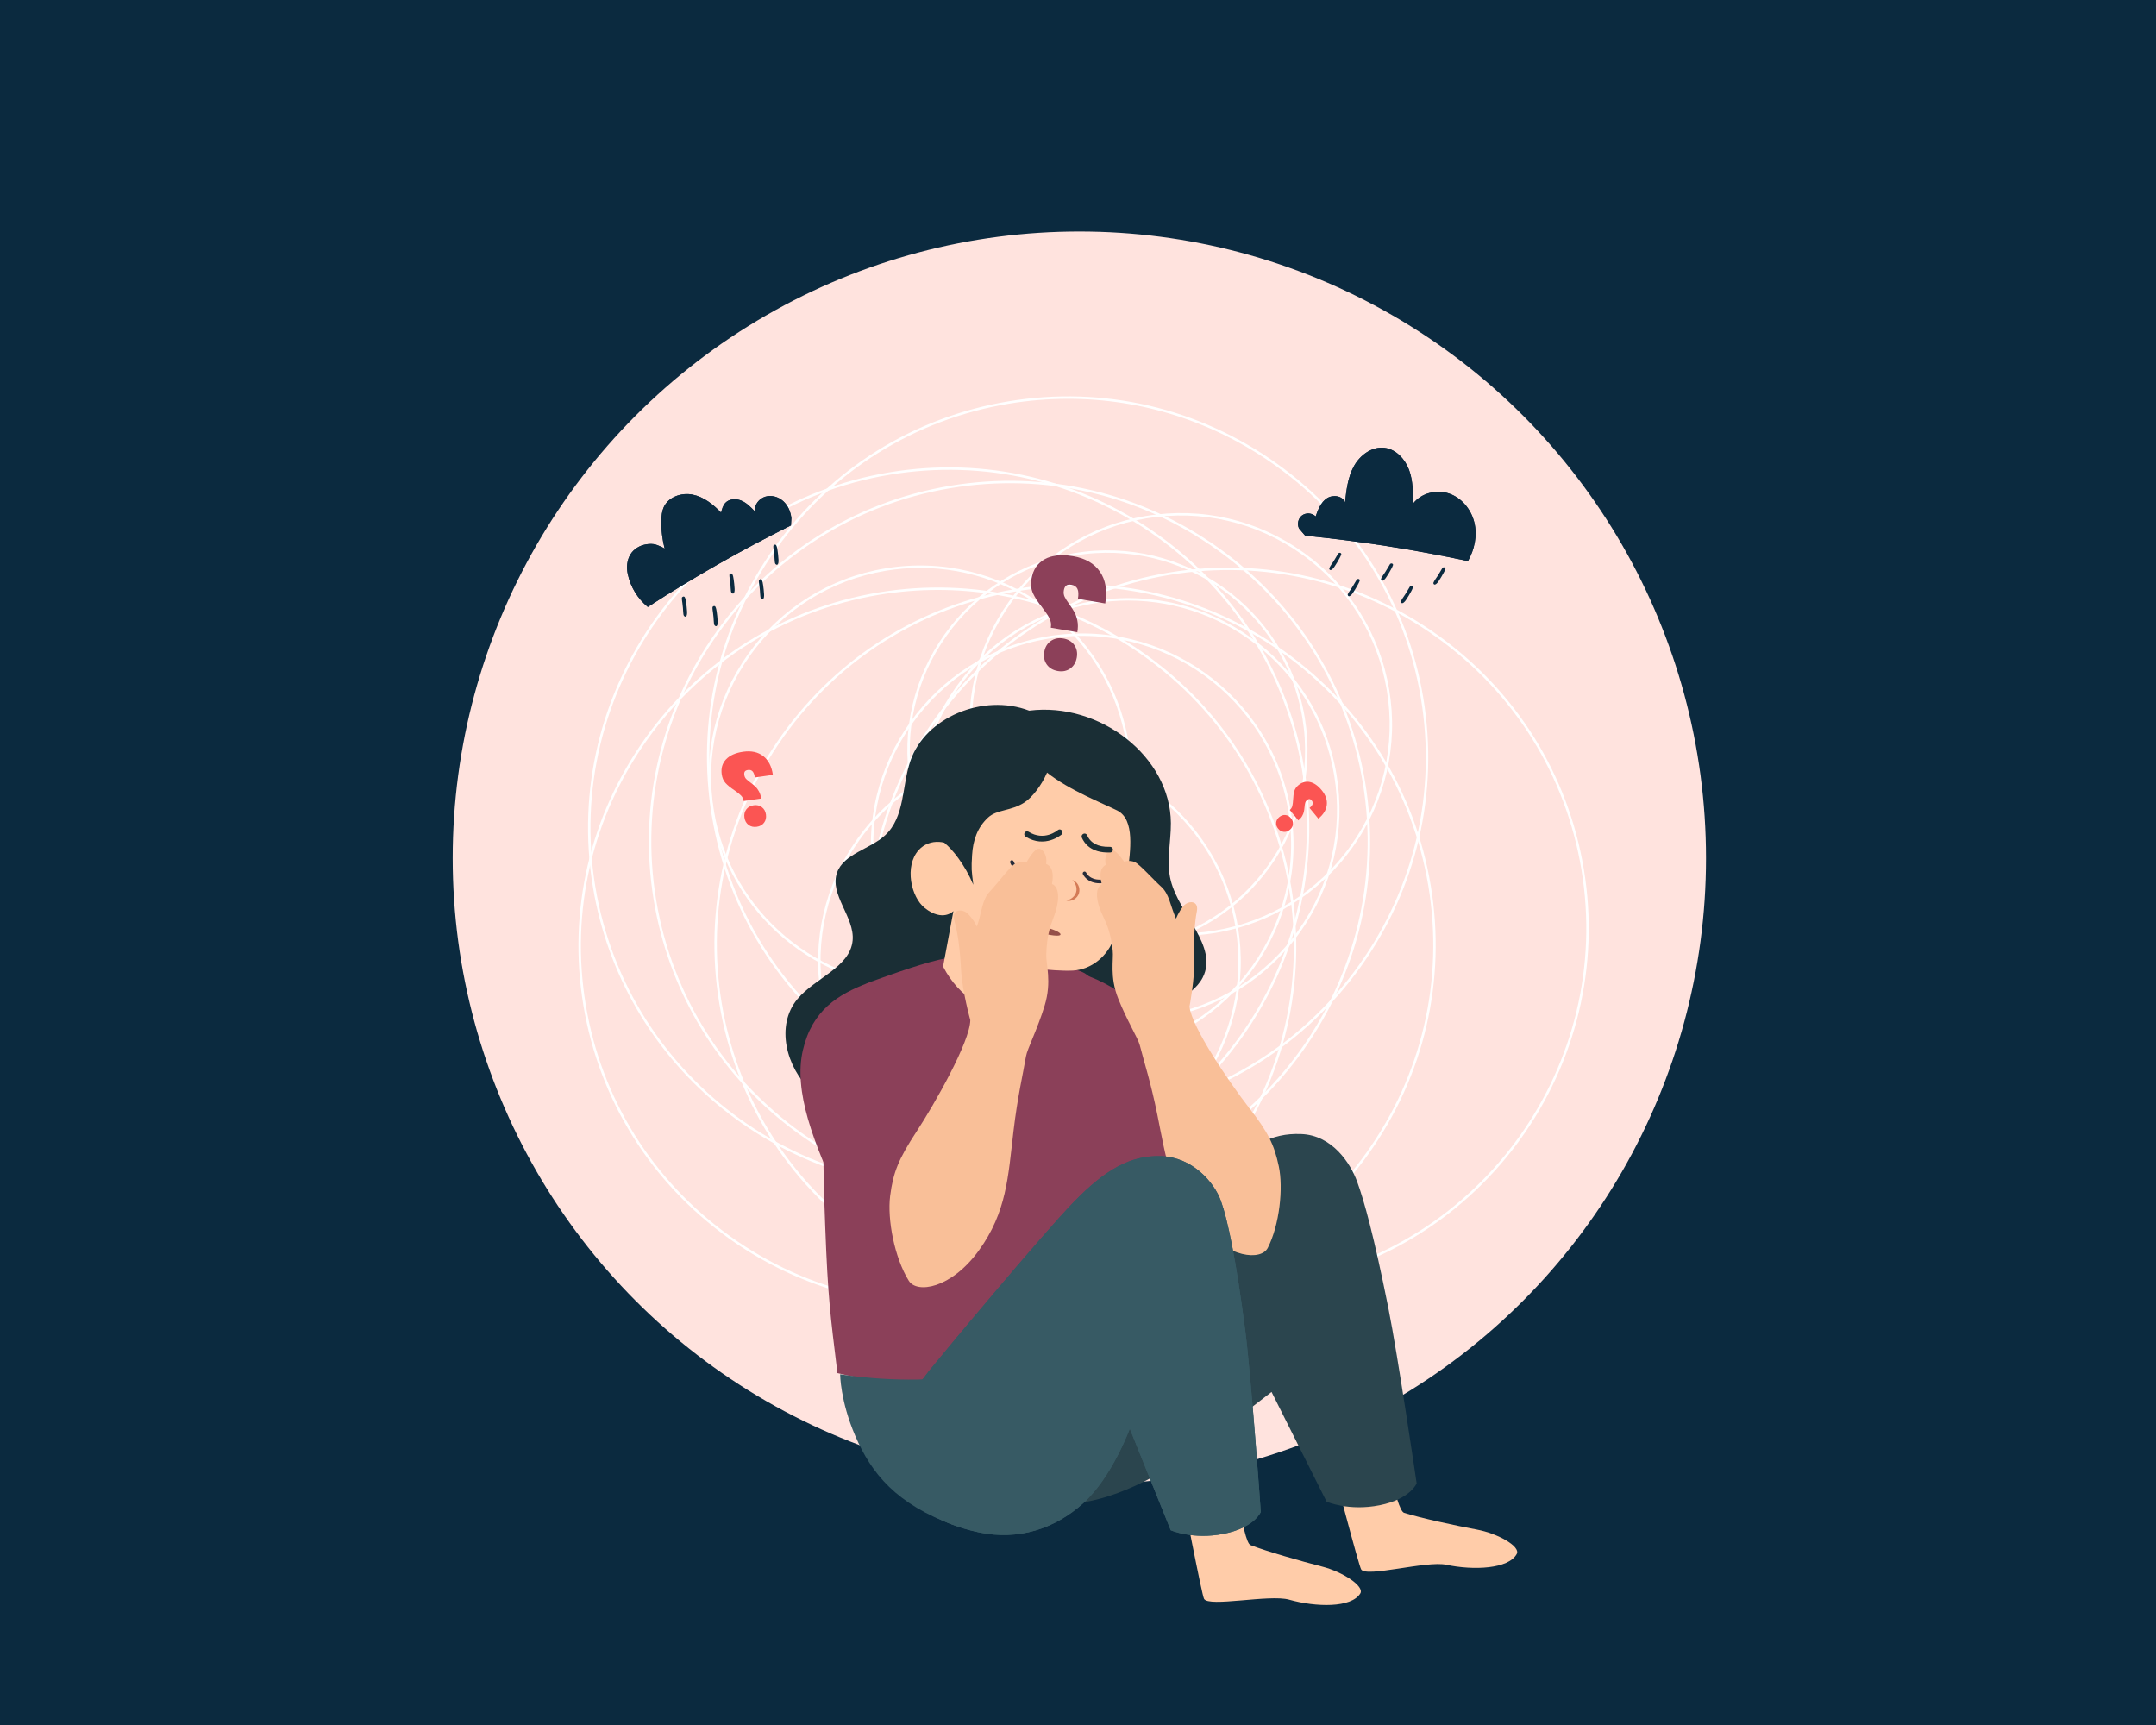 <?xml version="1.0" encoding="iso-8859-1"?>
<!-- Generator: Adobe Illustrator 22.1.0, SVG Export Plug-In . SVG Version: 6.00 Build 0)  -->
<svg version="1.0" id="Layer_1" xmlns="http://www.w3.org/2000/svg" xmlns:xlink="http://www.w3.org/1999/xlink" x="0px" y="0px"
	 viewBox="0 0 340 272" enable-background="new 0 0 340 272" xml:space="preserve">
<rect x="-0.035" y="-0.42" fill="#0B2A3F" width="340.496" height="272.42"/>
<g>
	<g>
		<g>
			<circle fill="#FFE3DE" cx="170.213" cy="135.323" r="98.823"/>
		</g>
	</g>
</g>
<g id="Thoughts_1_">
	<g>
		<g>
			<path fill="#FFFFFF" d="M147.735,205.84c-11.694,0-23.083-3.634-32.808-10.585c-12.31-8.8-20.453-21.847-22.929-36.733l0,0
				c-2.476-14.887,1.008-29.865,9.808-42.175c8.801-12.31,21.847-20.453,36.735-22.929c14.886-2.475,29.864,1.008,42.175,9.808
				c12.311,8.8,20.453,21.845,22.928,36.732c2.476,14.887-1.008,29.865-9.808,42.176c-8.8,12.311-21.845,20.454-36.732,22.929
				C153.978,205.583,150.845,205.84,147.735,205.84z M147.91,93.023c-3.09,0-6.198,0.255-9.306,0.772
				c-14.787,2.459-27.745,10.547-36.486,22.774c-8.741,12.227-12.201,27.104-9.742,41.89c2.459,14.786,10.547,27.743,22.774,36.484
				c12.228,8.741,27.105,12.2,41.893,9.742c14.786-2.459,27.742-10.547,36.483-22.774c8.741-12.228,12.2-27.105,9.742-41.891
				c-2.459-14.786-10.546-27.743-22.773-36.483C170.837,96.633,159.523,93.023,147.91,93.023z"/>
		</g>
	</g>
	<g>
		<g>
			<path fill="#FFFFFF" d="M169.447,205.833c-11.75,0-23.194-3.651-32.965-10.636c-12.37-8.843-20.552-21.951-23.039-36.91
				c-2.487-14.958,1.013-30.009,9.856-42.379c8.843-12.37,21.951-20.552,36.91-23.04c14.957-2.488,30.009,1.013,42.379,9.856
				c12.37,8.843,20.552,21.951,23.039,36.909c2.487,14.959-1.012,30.009-9.856,42.379c-8.843,12.37-21.951,20.552-36.909,23.039
				C175.718,205.575,172.572,205.833,169.447,205.833z M169.621,92.47c-3.104,0-6.229,0.257-9.35,0.775
				c-14.858,2.471-27.878,10.598-36.661,22.885c-8.783,12.287-12.26,27.236-9.79,42.094c4.589,27.597,28.582,47.219,55.684,47.221
				c3.068,0,6.171-0.251,9.295-0.77c14.858-2.47,27.878-10.598,36.661-22.885c8.783-12.287,12.26-27.236,9.79-42.094
				c-2.47-14.858-10.598-27.877-22.884-36.661C192.658,96.097,181.291,92.47,169.621,92.47z"/>
		</g>
	</g>
	<g>
		<g>
			<path fill="#FFFFFF" d="M193.644,203.241c-27.287,0-51.44-19.754-56.061-47.54c-5.143-30.929,15.836-60.276,46.765-65.419
				c14.958-2.487,30.009,1.013,42.379,9.856c12.37,8.843,20.552,21.951,23.039,36.909c5.143,30.929-15.836,60.276-46.765,65.419
				C199.859,202.988,196.73,203.241,193.644,203.241z M137.96,155.638c5.108,30.721,34.256,51.559,64.979,46.45
				c30.721-5.108,51.558-34.258,46.45-64.978c-2.47-14.858-10.598-27.878-22.885-36.661c-12.287-8.784-27.236-12.259-42.094-9.79
				C153.689,95.767,132.852,124.917,137.96,155.638z"/>
		</g>
	</g>
	<g>
		<g>
			<path fill="#FFFFFF" d="M149.569,187.436c-27.288,0-51.442-19.755-56.062-47.542c-5.142-30.929,15.837-60.276,46.766-65.419
				c14.958-2.488,30.009,1.013,42.379,9.856c12.37,8.843,20.552,21.951,23.039,36.909c5.143,30.93-15.836,60.277-46.765,65.42
				C155.783,187.183,152.655,187.436,149.569,187.436z M93.884,139.831c5.108,30.722,34.26,51.56,64.98,46.452
				c30.721-5.108,51.558-34.258,46.45-64.98c-2.47-14.858-10.598-27.878-22.885-36.661c-12.287-8.783-27.235-12.259-42.094-9.79
				C109.614,79.96,88.776,109.11,93.884,139.831z"/>
		</g>
	</g>
	<g>
		<g>
			<path fill="#FFFFFF" d="M159.166,189.551c-27.287,0-51.441-19.754-56.061-47.54c-5.143-30.929,15.836-60.276,46.765-65.419
				c14.958-2.487,30.009,1.013,42.379,9.856c12.37,8.843,20.552,21.951,23.039,36.909c2.487,14.958-1.013,30.009-9.856,42.379
				c-8.843,12.37-21.951,20.552-36.909,23.039C165.381,189.298,162.253,189.551,159.166,189.551z M103.482,141.948
				c5.108,30.721,34.257,51.558,64.979,46.45c30.721-5.108,51.558-34.258,46.45-64.978c-2.47-14.858-10.598-27.878-22.885-36.661
				c-12.287-8.783-27.236-12.259-42.094-9.79C119.212,82.077,98.374,111.227,103.482,141.948z"/>
		</g>
	</g>
	<g>
		<g>
			<path fill="#FFFFFF" d="M162.29,184.917c-6.887,0-13.593-2.14-19.32-6.234c-7.249-5.183-12.045-12.866-13.502-21.633
				c-1.458-8.767,0.593-17.588,5.775-24.837c5.182-7.249,12.864-12.045,21.63-13.502c18.124-3.014,35.327,9.281,38.342,27.407
				c1.458,8.767-0.593,17.588-5.775,24.838c-5.183,7.25-12.866,12.046-21.634,13.503C165.965,184.766,164.12,184.917,162.29,184.917
				z M162.358,118.638c-1.789,0-3.6,0.146-5.422,0.449c-8.665,1.441-16.259,6.181-21.382,13.348
				c-5.123,7.167-7.15,15.886-5.709,24.552c1.441,8.666,6.181,16.261,13.348,21.384c7.166,5.123,15.885,7.152,24.551,5.711
				c8.667-1.441,16.262-6.182,21.385-13.349c5.123-7.167,7.151-15.886,5.71-24.553C192.161,130.084,178.166,118.638,162.358,118.638
				z"/>
		</g>
	</g>
	<g>
		<g>
			<path fill="#FFFFFF" d="M177.885,160.972c-15.993,0-30.149-11.578-32.857-27.864c-1.458-8.767,0.593-17.588,5.776-24.838
				c5.182-7.249,12.865-12.045,21.633-13.503c18.126-3.014,35.324,9.282,38.338,27.408c1.458,8.767-0.593,17.588-5.775,24.838
				c-5.182,7.25-12.864,12.046-21.63,13.503C181.527,160.824,179.694,160.972,177.885,160.972z M177.921,94.696
				c-1.789,0-3.599,0.146-5.421,0.449c-8.667,1.441-16.262,6.182-21.385,13.348c-5.123,7.166-7.151,15.886-5.71,24.552
				c2.677,16.097,16.672,27.543,32.48,27.544c1.789,0,3.599-0.146,5.422-0.449c8.666-1.441,16.259-6.182,21.382-13.349
				c5.123-7.167,7.15-15.887,5.709-24.553C207.721,106.142,193.727,94.696,177.921,94.696z"/>
		</g>
	</g>
	<g>
		<g>
			<path fill="#FFFFFF" d="M170.646,166.544c-15.993,0-30.149-11.577-32.857-27.862c-3.014-18.128,9.282-35.328,27.409-38.342
				c18.121-3.016,35.324,9.282,38.339,27.409c3.014,18.127-9.28,35.326-27.406,38.34
				C174.288,166.395,172.455,166.544,170.646,166.544z M138.166,138.619c2.98,17.919,19.986,30.071,37.902,27.093
				c17.918-2.979,30.071-19.981,27.092-37.9c-2.98-17.92-19.98-30.073-37.899-27.095
				C147.342,103.697,135.188,120.701,138.166,138.619L138.166,138.619z"/>
		</g>
	</g>
	<g>
		<g>
			<path fill="#FFFFFF" d="M186.186,147.56c-15.993,0-30.149-11.577-32.857-27.862c-1.458-8.768,0.593-17.589,5.775-24.839
				c5.183-7.25,12.866-12.046,21.634-13.503c8.766-1.458,17.587,0.594,24.836,5.777c7.25,5.183,12.045,12.866,13.503,21.633
				c1.458,8.767-0.593,17.588-5.775,24.837c-5.182,7.249-12.864,12.045-21.63,13.502C189.829,147.412,187.995,147.56,186.186,147.56
				z M153.706,119.636c2.98,17.919,19.987,30.071,37.902,27.093c8.666-1.441,16.259-6.181,21.382-13.348
				c5.123-7.166,7.15-15.886,5.709-24.552c-1.441-8.667-6.181-16.261-13.348-21.385c-7.167-5.124-15.887-7.151-24.551-5.711
				c-8.667,1.441-16.262,6.182-21.385,13.349C154.293,102.249,152.265,110.969,153.706,119.636z"/>
		</g>
	</g>
	<g>
		<g>
			<path fill="#FFFFFF" d="M174.622,149.883c-15.14,0-28.54-10.96-31.104-26.377l0,0c-1.38-8.3,0.562-16.651,5.468-23.514
				c4.906-6.864,12.179-11.404,20.478-12.783c17.162-2.854,33.447,8.786,36.3,25.948c2.854,17.16-8.788,33.443-25.95,36.297
				C178.07,149.742,176.334,149.883,174.622,149.883z M143.895,123.443c2.819,16.952,18.901,28.451,35.856,25.632
				c16.954-2.819,28.454-18.904,25.636-35.857c-2.82-16.954-18.906-28.451-35.86-25.633c-8.198,1.363-15.382,5.848-20.229,12.629
				C144.45,106.995,142.532,115.244,143.895,123.443z"/>
		</g>
	</g>
	<g>
		<g>
			<path fill="#FFFFFF" d="M145.071,155.825c-15.993,0-30.149-11.578-32.857-27.862c-1.458-8.767,0.593-17.588,5.776-24.837
				c5.182-7.249,12.866-12.045,21.634-13.503c18.126-3.015,35.327,9.281,38.342,27.407c1.458,8.767-0.593,17.588-5.776,24.838
				c-5.182,7.25-12.866,12.045-21.634,13.503C148.713,155.676,146.88,155.824,145.071,155.825z M145.108,89.55
				c-1.79,0-3.6,0.147-5.422,0.449c-8.667,1.441-16.262,6.182-21.385,13.348c-5.123,7.166-7.151,15.886-5.71,24.552
				c2.677,16.097,16.672,27.541,32.48,27.542c1.789,0,3.6-0.146,5.422-0.449c8.667-1.441,16.262-6.182,21.385-13.348
				c5.123-7.166,7.151-15.886,5.71-24.552C174.911,100.996,160.916,89.55,145.108,89.55z"/>
		</g>
	</g>
	<g>
		<g>
			<path fill="#FFFFFF" d="M168.273,176.247c-11.751,0-23.194-3.651-32.966-10.636c-12.37-8.843-20.553-21.951-23.04-36.909
				c-2.487-14.959,1.012-30.011,9.856-42.381c8.843-12.37,21.952-20.553,36.912-23.04c14.957-2.488,30.009,1.013,42.379,9.856
				c12.37,8.843,20.553,21.952,23.04,36.911c2.487,14.959-1.013,30.009-9.856,42.379c-8.843,12.37-21.951,20.552-36.91,23.039
				C174.546,175.989,171.398,176.247,168.273,176.247z M168.449,62.883c-3.104,0-6.229,0.257-9.351,0.775
				c-14.859,2.471-27.88,10.598-36.664,22.885c-8.783,12.287-12.26,27.237-9.79,42.096c2.47,14.858,10.598,27.878,22.885,36.661
				c12.287,8.783,27.236,12.259,42.097,9.789c14.858-2.47,27.877-10.598,36.661-22.885c8.783-12.287,12.26-27.236,9.79-42.094
				c-2.47-14.859-10.598-27.879-22.885-36.663C191.487,66.51,180.12,62.883,168.449,62.883z"/>
		</g>
	</g>
</g>
<g>
	<path fill="#1A2E35" d="M160.532,181.712c-5.438-1.835-11.254-2.18-16.923-3.114c-5.668-0.933-11.52-2.62-15.606-6.48
		c-4.086-3.86-5.705-10.409-2.26-14.572c2.758-3.332,8.324-5.009,8.717-9.253c0.34-3.672-3.696-7.229-2.457-10.703
		c1.064-2.982,5.212-3.684,7.587-5.888c3.142-2.915,2.62-7.765,3.978-11.727c2.341-6.832,11.465-10.688,18.731-7.918
		c11.108-1.405,22.288,7.238,22.349,17.732c0.018,3.03-0.772,6.086-0.019,9.056c1.359,5.362,7.537,10.409,5.042,15.289
		c-1.722,3.368-7.043,4.57-7.67,8.282c-0.39,2.31,1.288,4.487,2.083,6.741c1.667,4.724-0.798,9.988-4.897,12.98
		C175.087,185.13,165.552,183.406,160.532,181.712z"/>
</g>
<path fill="#FFCCA9" d="M232.912,241.188c-3.286-0.612-8.924-1.828-11.491-2.646c-2.568-0.818-8.842-46.172-8.842-46.172
	l-12.113,1.322c0,0,13.414,52.438,14.186,53.772c0.772,1.334,10.275-1.397,13.398-0.734c4.345,0.922,9.86,0.678,11.139-1.699
	C239.828,243.845,236.199,241.801,232.912,241.188z"/>
<path fill="#FFCCA9" d="M208.5,247.022c-3.239-0.825-8.785-2.406-11.294-3.39c-2.509-0.984-5.812-46.65-5.812-46.65l-12.174,0.529
	c0,0,9.966,53.201,10.649,54.583c0.683,1.381,10.344-0.724,13.418,0.141c4.276,1.203,9.795,1.319,11.226-0.969
	C215.228,250.124,211.739,247.847,208.5,247.022z"/>
<g>
	<path fill="#8B4059" d="M169.055,153.046c7.667,2.167,11.925,6.48,18.427,13.863c7.066,8.025,9.655,11.477,9.655,11.477
		l-1.826,18.419c-5.664,1.026-11.581-4.566-21.164-15.846L169.055,153.046z"/>
</g>
<g id="Character_1_">
	<g id="Top_1_">
		<g id="Chest_1_">
			<g>
				<path id="XMLID_6_" fill="#8B4059" d="M176.331,173.095c-0.064-13.537-3.163-18.971-5.939-19.936c0,0-9.966-3.964-21.002-2.092
					c-3.118,0.529-8.334,2.395-12.24,3.805c-2.466,0.89-5.919,7.619-6.766,15.657c-0.688,6.529-0.657,11.992-0.246,22.877
					c0.431,11.409,0.797,13.821,1.923,23.109c17.764,4.349,37.573-1.389,47.285-18.095c-1.054-3.379-1.647-6.715-2.144-11.942
					C176.642,180.59,176.351,177.212,176.331,173.095z"/>
			</g>
			<g id="Head_1_">
				<g id="XMLID_5_">
					<path fill="#FFCCA9" d="M145.847,143.185c2.86,2.247,4.505,0.479,4.505,0.479l-1.631,8.741
						c5.198,10.114,17.975,8.725,15.618,4.404l0.504-3.939c0,0,2.61,0.269,4.337,0.174c2.881-0.149,5.479-2.198,6.554-5.213
						c1.123-3.151,3.098-7.429,2.726-11.352c-0.095-1.002,0.5-2.511,0.688-3.5c0.499-2.626-0.13-4.092-0.625-6.375
						c-2.92-2.791-11.768-7.41-18.875-3.875c0.439,4.088-4.257,4.778-7.313,6.063c0.044,1.097,1.468,6.515-0.313,6.313
						c-1.283-0.146,0.113,0.54-1.086-0.993c-1.224-1.565-4.311-2.045-6.081-0.051C142.606,136.592,143.652,141.461,145.847,143.185z
						"/>
				</g>
			</g>
		</g>
		<path fill="#8B4059" d="M136.872,154.996c-4.731,1.819-8.785,4.284-10.254,10.576c-1.52,6.513,1.691,14.67,5.938,23.744
			c3.328,7.11,7.707,12.333,12.064,13.629c4.357,1.295,4.732-16.891,4.732-16.891S142.556,163.366,136.872,154.996z"/>
	</g>
	<path fill="#375A64" d="M150.499,240.521c-9.127-3.349-13.051-8.123-15.626-14.112c-2.382-5.54-2.382-9.713-2.382-9.713
		s8.4,1.439,16.977,0.548c8.576-0.891,11.584-1.448,11.584-1.448L150.499,240.521z"/>
	<g>
		<g id="XMLID_3_">
		</g>
		<g>
			<path fill="#2B454E" d="M165.188,237.042c8.369,1.033,17.422-4.211,22.364-7.775c5.669-4.088,12.971-9.782,12.971-9.782
				l8.681,17.3c0,0,3.501,1.532,8.367,0.559c4.866-0.974,5.834-3.448,5.834-3.448s-2.942-20.064-4.47-27.685
				c-2.315-11.546-3.815-16.866-4.906-19.869c-1.091-3.003-3.995-7.351-8.837-7.528c-4.841-0.178-7.535,1.693-16.304,7.528
				c-5.942,3.954-27.86,24.755-30.119,27.552C156.511,216.692,151.224,235.318,165.188,237.042z"/>
		</g>
		<g id="XMLID_1_">
		</g>
	</g>
</g>
<path fill="#1A2E35" d="M180.267,122.558c-1.948-6.587-12.257-11.885-16.668-7.52c-0.162-0.062-0.306-0.136-0.488-0.185
	c-2.948-0.794-6.737-0.254-9.365,1.59c-2.629,1.845-4.255,5.544-4.193,8.755c0.047,2.466-1.282,5.413-0.556,7.77
	c1.143,0.906,3.123,3.294,4.495,6.541c-0.28-2.326-0.332-2.394-0.192-4.699c0.141-2.314,0.829-4.346,2.537-5.914
	c1.395-1.281,3.563-0.977,5.693-2.351c1.252-0.808,2.707-2.686,3.59-4.717c3.443,2.758,9.094,4.978,11.063,5.97
	c2.857,1.439,2.047,6.433,1.656,9.857l-0.416,2.81C179.297,135.847,182.289,129.397,180.267,122.558z"/>
<g>
	<g>
		<g>
			<g>
				<g>
					<path fill="#272C3A" d="M171.01,137.431c0.117-0.008,0.231,0.057,0.281,0.17c0.021,0.047,0.527,1.127,2.18,1.102
						c1.764-0.025,2.56-1.004,2.593-1.046c0.098-0.124,0.278-0.145,0.401-0.048c0.124,0.097,0.146,0.276,0.05,0.4
						c-0.039,0.05-0.987,1.234-3.035,1.266c-2.05,0.031-2.687-1.384-2.713-1.444c-0.063-0.145,0.004-0.313,0.149-0.376
						C170.946,137.441,170.978,137.434,171.01,137.431z"/>
				</g>
			</g>
		</g>
	</g>
	<g>
		<g>
			<g>
				<g>
					<path fill="#272C3A" d="M164.601,136.534c0.043,0.012,0.084,0.034,0.119,0.067c0.115,0.108,0.121,0.288,0.014,0.403
						c-0.045,0.048-1.116,1.173-2.917,0.833c-2.05-0.388-2.499-1.768-2.517-1.826c-0.046-0.151,0.038-0.311,0.189-0.358
						c0.151-0.047,0.311,0.038,0.358,0.189c0.014,0.043,0.381,1.11,2.077,1.433c1.481,0.28,2.356-0.623,2.393-0.661
						C164.391,136.533,164.502,136.507,164.601,136.534z"/>
				</g>
			</g>
		</g>
	</g>
</g>
<g>
	<path fill="#F9BF98" d="M187.584,158.709c0.286,3.19,6.37,12.095,9.376,15.951c3.007,3.856,3.97,5.78,4.703,9.23
		c0.733,3.45,0.124,9.243-1.736,12.878c-1.034,2.021-6.192,1.722-10.805-3.661c-4.613-5.382-5.25-10.605-6.605-17.305
		c-1.057-5.222-2.085-8.281-2.781-11.018c-0.276-1.085-2.015-3.85-3.399-7.331c-1.384-3.48-0.689-6.133-0.865-7.605
		c-0.117-0.983-0.33-2.652-1.076-4.388c-0.371-0.864-0.851-1.767-1.107-2.622c-0.662-2.215-0.099-3.147,0.468-3.398
		c-0.415-1.565-0.247-2.608,0.63-3.061c-0.342-1.399,0.445-2.582,1.164-2.305c0.719,0.277,1.706,1.787,1.706,1.787
		s0.908-0.283,1.704,0.079c0.797,0.362,2.805,2.652,4.132,3.852c1.327,1.2,1.41,2.912,2.367,5.072c0,0,0.374-1.04,1.149-1.98
		c0.776-0.94,2.484-0.942,2.131,0.831c-0.353,1.773-0.494,4.207-0.398,7.383C188.441,154.275,187.584,158.709,187.584,158.709"/>
</g>
<g>
	<g>
		<g>
			<path fill="#954F49" d="M161.004,145.914c0.861-0.673,6.391,0.733,6.236,1.451S160.696,146.348,161.004,145.914z"/>
		</g>
	</g>
</g>
<g>
	<g>
		<g>
			<g>
				<g>
					<path fill="#1A2E35" d="M167.262,130.813c-0.145-0.055-0.313-0.031-0.438,0.077l0,0c-0.086,0.074-2.147,1.803-4.627,0.257
						c-0.212-0.133-0.485-0.064-0.61,0.152c-0.125,0.216-0.055,0.498,0.157,0.63c3.039,1.895,5.635-0.312,5.661-0.334
						c0.186-0.162,0.207-0.451,0.047-0.645C167.399,130.885,167.333,130.84,167.262,130.813z"/>
				</g>
			</g>
		</g>
	</g>
	<g>
		<g>
			<g>
				<g>
					<path fill="#1A2E35" d="M171.101,131.443c-0.082-0.012-0.169-0.002-0.252,0.034c-0.232,0.101-0.343,0.367-0.247,0.593
						c0.386,0.91,1.462,2.425,4.33,2.356l0.075-0.001c0.249,0.03,0.466-0.146,0.504-0.392c0.037-0.246-0.157-0.469-0.396-0.501
						c-0.025-0.003-0.087-0.005-0.179-0.003c-1.761,0.044-2.969-0.588-3.493-1.825C171.381,131.558,171.249,131.464,171.101,131.443
						z"/>
				</g>
			</g>
		</g>
	</g>
	<g>
		<g>
			<path fill="#D47B56" d="M169.111,138.766c0.391,0.1,0.728,0.409,0.919,0.788c0.197,0.379,0.253,0.842,0.13,1.274
				c-0.13,0.43-0.428,0.79-0.799,1.002c-0.366,0.215-0.817,0.292-1.2,0.164c0.391-0.076,0.719-0.245,0.986-0.472
				c0.262-0.229,0.465-0.515,0.553-0.83c0.097-0.312,0.081-0.662-0.015-0.997C169.584,139.361,169.399,139.041,169.111,138.766z"/>
		</g>
	</g>
</g>
<g>
	<path fill="#0B2A3F" d="M204.861,83.34c-0.358-0.688-0.139-1.623,0.488-2.079c0.627-0.457,1.584-0.379,2.129,0.173
		c0.367-1.076,0.815-2.213,1.757-2.849c0.942-0.636,2.513-0.43,2.872,0.649c0.217-1.977,0.453-4.013,1.419-5.752
		c0.965-1.739,2.857-3.121,4.83-2.867c1.796,0.232,3.209,1.76,3.842,3.456s0.632,3.554,0.623,5.365
		c1.269-1.683,3.697-2.298,5.692-1.617c1.995,0.681,3.494,2.514,3.987,4.564c0.493,2.049,0.044,4.263-1.007,6.09
		c-8.472-1.814-17.046-3.153-25.669-4.007L204.861,83.34z"/>
	<path fill="#0B2A3F" d="M204.861,83.34c-0.358-0.688-0.139-1.623,0.488-2.079c0.627-0.457,1.584-0.379,2.129,0.173
		c0.367-1.076,0.815-2.213,1.757-2.849c0.942-0.636,2.513-0.43,2.872,0.649c0.217-1.977,0.453-4.013,1.419-5.752
		c0.965-1.739,2.857-3.121,4.83-2.867c1.796,0.232,3.209,1.76,3.842,3.456s0.632,3.554,0.623,5.365
		c1.269-1.683,3.697-2.298,5.692-1.617c1.995,0.681,3.494,2.514,3.987,4.564c0.493,2.049,0.044,4.263-1.007,6.09
		c-8.472-1.814-17.046-3.153-25.669-4.007L204.861,83.34z"/>
	<g>
		<path fill="#0B2A3F" d="M211.02,87.308c0,0-0.381,0.638-0.407,0.683c-0.107,0.181-0.215,0.361-0.328,0.539
			c-0.215,0.338-0.485,0.662-0.644,1.032c-0.033,0.076-0.038,0.152,0.016,0.221c0.008,0.011,0.017,0.021,0.025,0.032
			c0.048,0.061,0.112,0.095,0.189,0.071c0.309-0.094,0.523-0.46,0.692-0.717c0.112-0.17,0.221-0.343,0.326-0.518
			c0.124-0.207,0.241-0.416,0.354-0.629c0.104-0.195,0.214-0.396,0.277-0.609c0.034-0.118-0.087-0.225-0.189-0.245
			c-0.057-0.011-0.115-0.009-0.17,0.013C211.137,87.191,210.997,87.291,211.02,87.308L211.02,87.308z"/>
	</g>
	<g>
		<path fill="#0B2A3F" d="M213.936,91.435c0,0-0.381,0.638-0.407,0.683c-0.107,0.181-0.215,0.361-0.328,0.539
			c-0.215,0.338-0.485,0.662-0.644,1.032c-0.033,0.076-0.038,0.152,0.016,0.221c0.008,0.011,0.017,0.021,0.025,0.032
			c0.048,0.061,0.112,0.095,0.189,0.071c0.309-0.094,0.523-0.46,0.692-0.717c0.112-0.17,0.221-0.343,0.326-0.518
			c0.124-0.206,0.241-0.416,0.354-0.629c0.104-0.195,0.214-0.396,0.277-0.609c0.035-0.118-0.087-0.225-0.189-0.245
			c-0.057-0.011-0.115-0.009-0.171,0.013C214.053,91.317,213.913,91.417,213.936,91.435L213.936,91.435z"/>
	</g>
	<g>
		<path fill="#0B2A3F" d="M219.181,88.989c0,0-0.381,0.638-0.407,0.683c-0.107,0.181-0.215,0.361-0.328,0.539
			c-0.215,0.338-0.485,0.662-0.644,1.032c-0.033,0.076-0.038,0.152,0.016,0.221c0.008,0.011,0.017,0.021,0.025,0.032
			c0.048,0.061,0.112,0.095,0.189,0.071c0.309-0.094,0.523-0.46,0.692-0.717c0.112-0.17,0.221-0.343,0.326-0.518
			c0.124-0.207,0.241-0.416,0.354-0.629c0.104-0.195,0.214-0.396,0.277-0.609c0.034-0.118-0.087-0.225-0.189-0.245
			c-0.057-0.011-0.115-0.009-0.17,0.013C219.297,88.871,219.157,88.971,219.181,88.989L219.181,88.989z"/>
	</g>
	<g>
		<path fill="#0B2A3F" d="M227.443,89.6c0,0-0.381,0.638-0.407,0.683c-0.107,0.181-0.215,0.361-0.328,0.539
			c-0.215,0.338-0.485,0.662-0.644,1.032c-0.033,0.076-0.038,0.152,0.016,0.221c0.008,0.011,0.017,0.021,0.025,0.032
			c0.048,0.061,0.112,0.095,0.189,0.071c0.309-0.094,0.523-0.46,0.692-0.717c0.112-0.17,0.221-0.343,0.326-0.518
			c0.124-0.207,0.241-0.416,0.354-0.629c0.104-0.195,0.214-0.396,0.277-0.609c0.035-0.118-0.087-0.225-0.189-0.245
			c-0.057-0.011-0.115-0.009-0.17,0.013C227.559,89.483,227.419,89.582,227.443,89.6L227.443,89.6z"/>
	</g>
	<g>
		<path fill="#0B2A3F" d="M222.317,92.535c0,0-0.381,0.638-0.407,0.683c-0.107,0.181-0.215,0.361-0.328,0.539
			c-0.215,0.338-0.485,0.662-0.644,1.032c-0.033,0.076-0.038,0.152,0.016,0.221c0.008,0.011,0.017,0.021,0.025,0.032
			c0.048,0.061,0.112,0.095,0.189,0.071c0.309-0.094,0.523-0.46,0.692-0.717c0.112-0.17,0.221-0.343,0.326-0.518
			c0.124-0.207,0.241-0.416,0.354-0.629c0.104-0.195,0.214-0.396,0.277-0.609c0.035-0.118-0.087-0.225-0.189-0.245
			c-0.057-0.011-0.115-0.009-0.17,0.013C222.433,92.418,222.293,92.518,222.317,92.535L222.317,92.535z"/>
	</g>
</g>
<g>
	<path fill="#0B2A3F" d="M124.732,82.85c-7.758,3.859-15.298,8.153-22.575,12.857c-1.593-1.304-2.718-3.132-3.156-5.169
		c-0.225-1.048-0.145-2.197,0.414-3.112c0.537-0.881,1.497-1.435,2.502-1.597c0.483-0.078,1.062-0.101,1.533,0.055
		c0.245,0.081,1.325,0.478,1.382,0.699c-0.389-1.486-0.568-3.027-0.53-4.563c0.017-0.693,0.081-1.4,0.364-2.033
		c0.733-1.64,2.811-2.349,4.571-1.992c1.76,0.357,3.235,1.546,4.481,2.84c0.136-0.55,0.285-1.126,0.672-1.539
		c0.616-0.659,1.685-0.707,2.516-0.356c0.831,0.35,1.481,1.017,2.107,1.667c-0.063-1.014,0.695-1.984,1.664-2.285
		c0.97-0.301,2.074,0.015,2.83,0.694c0.756,0.678,1.182,1.676,1.288,2.686L124.732,82.85z"/>
	<path fill="#0B2A3F" d="M124.732,82.85c-7.758,3.859-15.298,8.153-22.575,12.857c-1.593-1.304-2.718-3.132-3.156-5.169
		c-0.225-1.048-0.145-2.197,0.414-3.112c0.537-0.881,1.497-1.435,2.502-1.597c0.483-0.078,1.062-0.101,1.533,0.055
		c0.245,0.081,1.325,0.478,1.382,0.699c-0.389-1.486-0.568-3.027-0.53-4.563c0.017-0.693,0.081-1.4,0.364-2.033
		c0.733-1.64,2.811-2.349,4.571-1.992c1.76,0.357,3.235,1.546,4.481,2.84c0.136-0.55,0.285-1.126,0.672-1.539
		c0.616-0.659,1.685-0.707,2.516-0.356c0.831,0.35,1.481,1.017,2.107,1.667c-0.063-1.014,0.695-1.984,1.664-2.285
		c0.97-0.301,2.074,0.015,2.83,0.694c0.756,0.678,1.182,1.676,1.288,2.686L124.732,82.85z"/>
	<g>
		<path fill="#0B2A3F" d="M107.531,94.292c-0.011,0.269,0.049,0.544,0.082,0.812c0.031,0.252,0.064,0.505,0.085,0.758
			c0.025,0.292,0.023,0.589,0.062,0.88c0.014,0.108,0.024,0.242,0.079,0.339c0.044,0.076,0.182,0.176,0.279,0.159
			c0.119-0.021,0.177-0.172,0.202-0.272c0.043-0.168,0.035-0.361,0.029-0.534c-0.009-0.257-0.038-0.515-0.064-0.771
			c-0.023-0.23-0.05-0.46-0.087-0.688c-0.045-0.272-0.077-0.558-0.208-0.803C107.883,93.97,107.539,94.085,107.531,94.292
			L107.531,94.292z"/>
	</g>
	<g>
		<path fill="#0B2A3F" d="M112.357,95.788c-0.011,0.269,0.049,0.544,0.082,0.812c0.031,0.252,0.064,0.505,0.085,0.758
			c0.025,0.292,0.023,0.589,0.062,0.88c0.014,0.108,0.024,0.242,0.079,0.339c0.044,0.076,0.182,0.176,0.279,0.159
			c0.119-0.021,0.177-0.172,0.202-0.272c0.043-0.168,0.035-0.361,0.029-0.534c-0.009-0.257-0.038-0.515-0.064-0.771
			c-0.023-0.23-0.05-0.46-0.087-0.688c-0.045-0.272-0.077-0.558-0.208-0.803C112.71,95.467,112.366,95.582,112.357,95.788
			L112.357,95.788z"/>
	</g>
	<g>
		<path fill="#0B2A3F" d="M115.027,90.654c-0.011,0.269,0.049,0.544,0.082,0.812c0.031,0.252,0.064,0.505,0.085,0.758
			c0.025,0.292,0.023,0.589,0.062,0.88c0.014,0.108,0.024,0.242,0.079,0.339c0.044,0.076,0.182,0.176,0.279,0.159
			c0.119-0.021,0.177-0.172,0.202-0.272c0.043-0.168,0.035-0.361,0.029-0.534c-0.009-0.257-0.038-0.515-0.064-0.771
			c-0.023-0.23-0.05-0.46-0.087-0.688c-0.045-0.272-0.077-0.558-0.208-0.803C115.38,90.332,115.036,90.447,115.027,90.654
			L115.027,90.654z"/>
	</g>
	<g>
		<path fill="#0B2A3F" d="M121.952,86.107c-0.011,0.269,0.049,0.544,0.082,0.812c0.031,0.252,0.064,0.505,0.085,0.758
			c0.025,0.292,0.023,0.589,0.062,0.88c0.014,0.108,0.024,0.242,0.079,0.339c0.044,0.076,0.182,0.176,0.279,0.159
			c0.119-0.021,0.177-0.172,0.202-0.272c0.043-0.168,0.035-0.361,0.029-0.534c-0.009-0.257-0.038-0.515-0.064-0.771
			c-0.023-0.23-0.05-0.46-0.087-0.688c-0.045-0.272-0.077-0.558-0.208-0.803C122.304,85.785,121.96,85.9,121.952,86.107
			L121.952,86.107z"/>
	</g>
	<g>
		<path fill="#0B2A3F" d="M119.675,91.556c-0.011,0.269,0.049,0.544,0.082,0.812c0.031,0.252,0.064,0.505,0.085,0.758
			c0.025,0.292,0.023,0.589,0.062,0.88c0.014,0.108,0.024,0.242,0.079,0.339c0.044,0.076,0.182,0.176,0.279,0.159
			c0.119-0.021,0.177-0.172,0.202-0.272c0.043-0.168,0.035-0.361,0.029-0.534c-0.009-0.257-0.038-0.515-0.064-0.771
			c-0.023-0.23-0.05-0.46-0.087-0.688c-0.045-0.272-0.077-0.558-0.208-0.803C120.027,91.235,119.683,91.35,119.675,91.556
			L119.675,91.556z"/>
	</g>
</g>
<g>
	<path fill="#F9BF98" d="M153.016,160.852c-0.026,3.381-5.657,13.274-8.488,17.59c-2.83,4.316-3.678,6.423-4.151,10.115
		c-0.473,3.692,0.667,9.734,2.938,13.398c1.262,2.037,6.663,1.277,11.051-4.783c4.389-6.06,4.608-11.609,5.456-18.774
		c0.661-5.585,1.479-8.892,1.975-11.83c0.197-1.165,1.788-4.224,2.943-8.005c1.155-3.781,0.196-6.511,0.254-8.075
		c0.039-1.044,0.118-2.818,0.753-4.709c0.316-0.941,0.743-1.932,0.938-2.854c0.505-2.387-0.168-3.319-0.786-3.535
		c0.302-1.682,0.035-2.765-0.927-3.166c0.239-1.501-0.691-2.678-1.424-2.324c-0.733,0.354-1.641,2.027-1.641,2.027
		s-0.98-0.22-1.786,0.23c-0.807,0.45-2.722,3.032-4.014,4.409c-1.292,1.377-1.232,3.185-2.053,5.539c0,0-0.483-1.062-1.38-1.984
		c-0.897-0.922-2.694-0.777-2.17,1.058c0.524,1.835,0.883,4.383,1.055,7.733C151.732,156.261,153.016,160.852,153.016,160.852"/>
</g>
<g>
	<path fill="#375A64" d="M154.387,241.629c6.193,1.307,11.947-0.538,16.465-4.626s7.316-11.727,7.316-11.727l6.455,16.015
		c0,0,3.501,1.532,8.367,0.559c4.866-0.974,5.834-3.448,5.834-3.448s-1.481-21.125-2.48-28.833
		c-1.409-10.87-2.727-17.232-3.818-20.235c-1.091-3.003-4.534-6.854-9.375-7.032c-4.841-0.178-8.841,2.111-13.816,7.229
		c-4.975,5.118-20.539,23.803-22.798,26.6c-2.259,2.797-8.499,12.265-8.499,12.265S140.621,238.724,154.387,241.629z"/>
	<path fill="#375A64" d="M154.387,241.629c6.193,1.307,11.947-0.538,16.465-4.626s7.316-11.727,7.316-11.727l6.455,16.015
		c0,0,3.501,1.532,8.367,0.559c4.866-0.974,5.834-3.448,5.834-3.448s-1.481-21.125-2.48-28.833
		c-1.409-10.87-2.727-17.232-3.818-20.235c-1.091-3.003-4.534-6.854-9.375-7.032c-4.841-0.178-8.841,2.111-13.816,7.229
		c-4.975,5.118-20.539,23.803-22.798,26.6c-2.259,2.797-8.499,12.265-8.499,12.265S140.621,238.724,154.387,241.629z"/>
</g>
<g>
	<g>
		<g>
			<path fill="#8C4059" d="M173.468,90.158c-0.894-1.311-2.317-2.132-4.27-2.463c-1.819-0.308-3.302-0.148-4.448,0.482
				c-1.145,0.63-1.84,1.663-2.084,3.098c-0.147,0.868-0.066,1.633,0.242,2.295c0.309,0.662,0.789,1.4,1.441,2.215
				c0.535,0.692,0.919,1.263,1.152,1.715c0.233,0.452,0.304,0.945,0.213,1.479l4.181,0.709c0.113-0.667,0.117-1.268,0.009-1.801
				c-0.107-0.533-0.259-0.98-0.456-1.339c-0.197-0.359-0.468-0.783-0.815-1.271c-0.349-0.471-0.597-0.861-0.742-1.169
				c-0.145-0.308-0.187-0.645-0.124-1.013c0.062-0.367,0.187-0.621,0.374-0.761c0.187-0.14,0.464-0.179,0.831-0.117
				c0.468,0.079,0.783,0.296,0.946,0.65c0.163,0.354,0.187,0.873,0.071,1.557l4.307,0.73
				C174.637,93.134,174.362,91.468,173.468,90.158z M165.705,101.076c-0.556,0.395-0.898,0.968-1.026,1.719
				c-0.13,0.768,0.002,1.43,0.397,1.986c0.395,0.556,0.977,0.9,1.744,1.03c0.751,0.127,1.405-0.007,1.961-0.402
				c0.556-0.395,0.9-0.977,1.03-1.744c0.127-0.751-0.007-1.405-0.402-1.961c-0.395-0.556-0.968-0.898-1.719-1.026
				C166.924,100.549,166.261,100.681,165.705,101.076z"/>
		</g>
	</g>
	<g>
		<g>
			<path fill="#FB5553" d="M120.361,119.221c-0.824-0.642-1.882-0.87-3.172-0.684c-1.202,0.173-2.099,0.572-2.691,1.197
				c-0.591,0.625-0.819,1.413-0.683,2.361c0.082,0.574,0.287,1.037,0.613,1.39c0.327,0.353,0.776,0.719,1.349,1.098
				c0.475,0.326,0.83,0.607,1.067,0.843c0.237,0.236,0.38,0.531,0.431,0.884l2.764-0.397c-0.063-0.441-0.182-0.818-0.357-1.131
				c-0.174-0.313-0.359-0.562-0.555-0.748c-0.196-0.186-0.451-0.397-0.767-0.633c-0.314-0.225-0.547-0.42-0.7-0.583
				c-0.153-0.164-0.247-0.367-0.282-0.61c-0.035-0.243-0.008-0.427,0.081-0.552c0.089-0.125,0.255-0.206,0.498-0.24
				c0.309-0.044,0.55,0.028,0.724,0.217c0.174,0.189,0.293,0.51,0.358,0.962l2.847-0.409
				C121.693,120.851,121.185,119.863,120.361,119.221z M117.692,127.627c-0.269,0.36-0.368,0.788-0.297,1.284
				c0.073,0.508,0.289,0.896,0.649,1.165c0.36,0.269,0.793,0.367,1.301,0.295c0.497-0.071,0.879-0.287,1.149-0.646
				c0.269-0.36,0.367-0.793,0.295-1.301c-0.071-0.497-0.287-0.879-0.646-1.149c-0.36-0.269-0.788-0.368-1.284-0.297
				C118.35,127.052,117.961,127.268,117.692,127.627z"/>
		</g>
	</g>
	<g>
		<g>
			<path fill="#FB5553" d="M209.233,126.926c0.092-0.79-0.178-1.569-0.809-2.337c-0.588-0.715-1.203-1.141-1.844-1.279
				c-0.641-0.138-1.244,0.025-1.808,0.489c-0.341,0.281-0.562,0.597-0.662,0.949c-0.101,0.352-0.161,0.79-0.182,1.313
				c-0.025,0.438-0.067,0.781-0.127,1.028c-0.06,0.248-0.195,0.458-0.405,0.63l1.352,1.643c0.262-0.216,0.461-0.442,0.596-0.68
				c0.135-0.237,0.224-0.456,0.268-0.657c0.044-0.201,0.08-0.451,0.109-0.75c0.023-0.293,0.057-0.522,0.103-0.687
				c0.046-0.164,0.141-0.306,0.286-0.425c0.144-0.119,0.275-0.174,0.392-0.166c0.117,0.009,0.235,0.085,0.353,0.229
				c0.151,0.184,0.199,0.37,0.145,0.557c-0.055,0.188-0.216,0.392-0.485,0.613l1.392,1.692
				C208.699,128.439,209.141,127.717,209.233,126.926z M202.704,128.513c-0.341-0.033-0.659,0.072-0.954,0.315
				c-0.302,0.248-0.469,0.543-0.502,0.883c-0.033,0.341,0.075,0.662,0.323,0.963c0.243,0.295,0.535,0.459,0.875,0.492
				c0.341,0.033,0.662-0.074,0.963-0.323c0.295-0.243,0.459-0.535,0.492-0.875c0.033-0.341-0.072-0.659-0.315-0.954
				C203.339,128.714,203.044,128.546,202.704,128.513z"/>
		</g>
	</g>
</g>
</svg>
